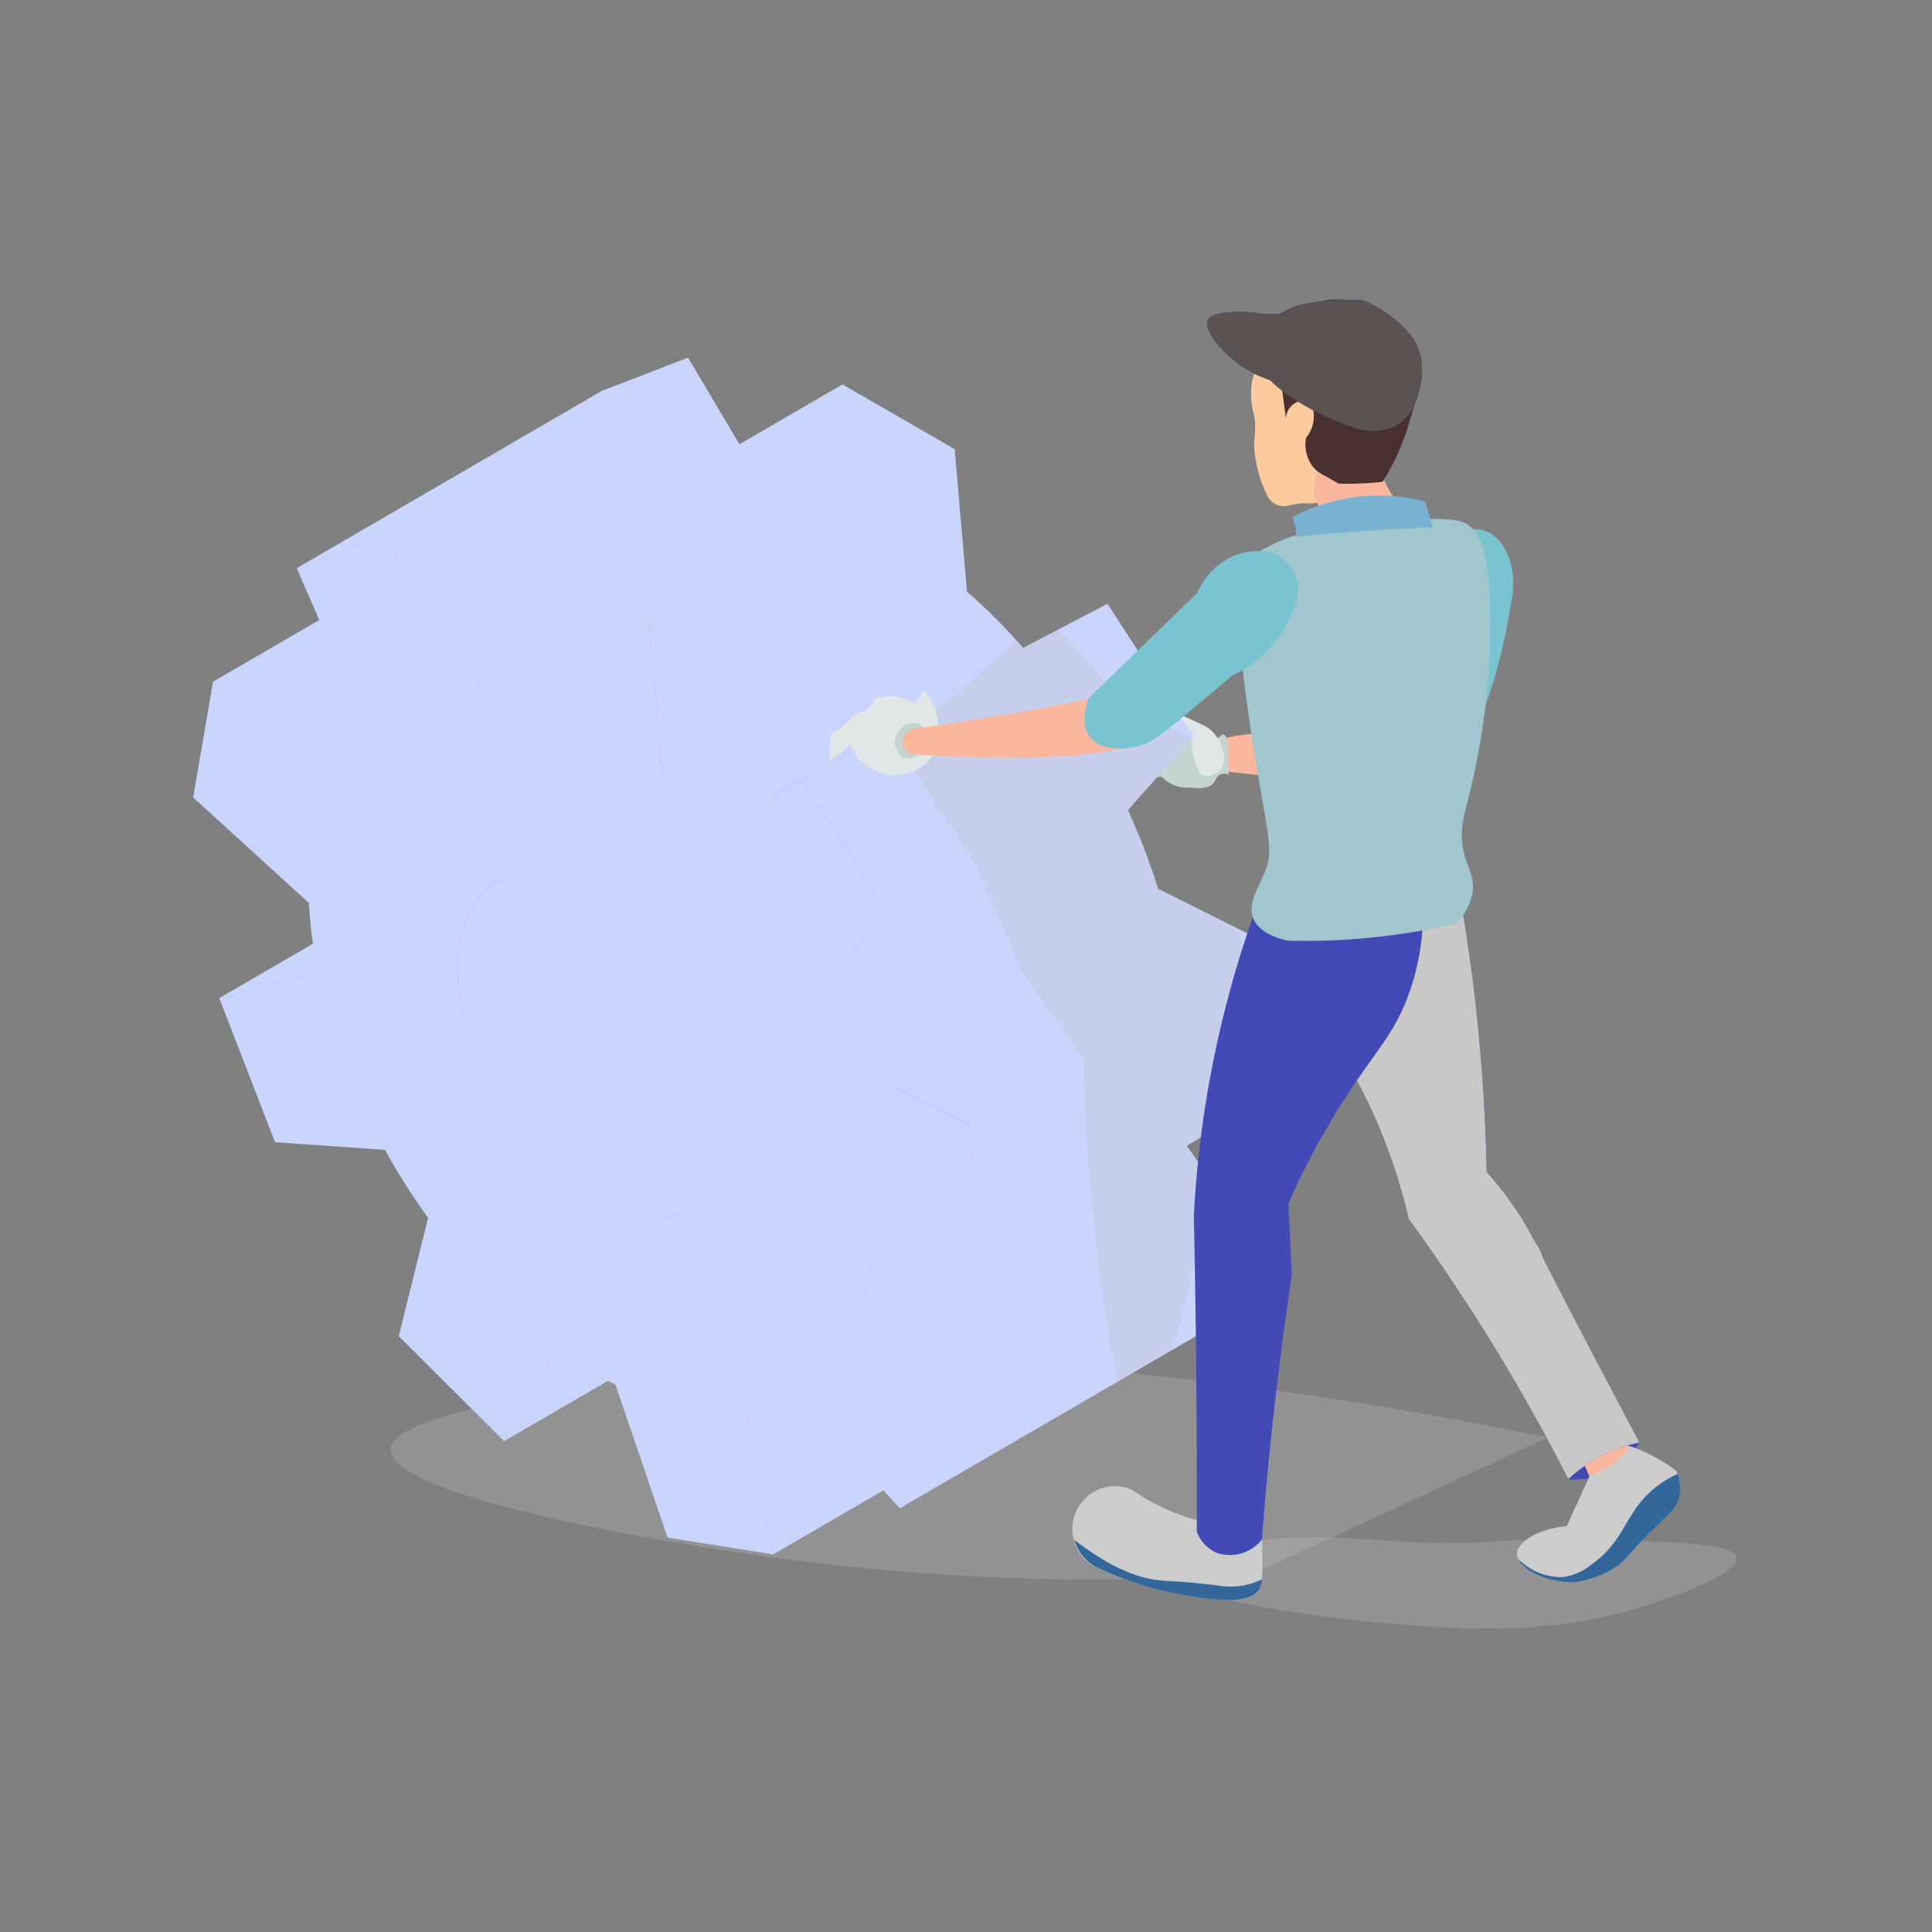 <svg xmlns="http://www.w3.org/2000/svg" xmlns:xlink="http://www.w3.org/1999/xlink" width="200" height="200" viewBox="0 0 200 200">
  <rect x="0" y="0" width="200" height="200" fill="#808080" stroke="none"/>
  <defs>
    <clipPath id="clip-path">
      <rect id="Rectangle_5262" data-name="Rectangle 5262" width="200" height="200" transform="translate(16977 -20601)" fill="#fff" stroke="#707070" stroke-width="1"/>
    </clipPath>
    <clipPath id="clip-path-2">
      <rect id="Rectangle_4866" data-name="Rectangle 4866" width="159.777" height="137.581" fill="none"/>
    </clipPath>
    <clipPath id="clip-path-4">
      <rect id="Rectangle_4848" data-name="Rectangle 4848" width="119.762" height="23.084" fill="none"/>
    </clipPath>
    <clipPath id="clip-path-5">
      <path id="Path_24691" data-name="Path 24691" d="M170.59,922.74c-.12,5.2,31.938,10.055,35.962,10.663a257.142,257.142,0,0,0,52.959,2.378l30.841-14.274a412.85,412.85,0,0,0-65.773-8.328,165.608,165.608,0,0,0-37.983,3.633c-7.988,1.683-15.948,3.411-16.006,5.928" transform="translate(-170.589 -913.12)" fill="none"/>
    </clipPath>
    <linearGradient id="linear-gradient" x1="-0.233" y1="0.677" x2="-0.232" y2="0.677" gradientUnits="objectBoundingBox">
      <stop offset="0" stop-color="#fff"/>
      <stop offset="0.85" stop-color="#bfbcbb"/>
      <stop offset="1" stop-color="#bfbcbb"/>
    </linearGradient>
    <clipPath id="clip-path-6">
      <rect id="Rectangle_4849" data-name="Rectangle 4849" width="109.714" height="123.878" fill="none"/>
    </clipPath>
    <clipPath id="clip-path-7">
      <rect id="Rectangle_4850" data-name="Rectangle 4850" width="73.571" height="82.184" fill="none"/>
    </clipPath>
    <clipPath id="clip-path-8">
      <rect id="Rectangle_4851" data-name="Rectangle 4851" width="103.02" height="119.095" fill="none"/>
    </clipPath>
    <clipPath id="clip-path-9">
      <path id="Path_24734" data-name="Path 24734" d="M69.674,146.579h0m-22.609-7.127h.014c.114.005.228.01.341.011-.117,0-.236-.006-.355-.012m.618.008c.127,0,.252-.008.376-.017q-.191.013-.386.017h.01m.43-.02h0m-1.639-.035.019,0c.094.01.189.021.282.029-.1-.008-.2-.019-.3-.031m-.613-.087.02,0c.089.015.178.031.266.044-.095-.014-.19-.031-.286-.047m2.49.1c.219-.023.434-.053.645-.094l.059-.008c-.233.047-.473.079-.716.1l.013,0m-3.09-.223.018,0,.229.051c-.082-.017-.165-.036-.248-.055m3.808.117a7.064,7.064,0,0,0,.886-.244l.012,0a7.078,7.078,0,0,1-.9.248h0m-4.436-.28.013,0c.073.021.146.041.218.06-.077-.02-.154-.041-.232-.064m-.622-.2.01,0,.07.024-.081-.027m6.084.186c.125-.046.247-.1.369-.15.055-.024.112-.046.166-.071q-.272.126-.556.229l.02-.008m1.047-.486q-.218.126-.446.235.228-.109.446-.235m-8.6-.3.011.005.107.051-.118-.056m-.558-.276.108.055-.108-.055m-.119-.062,0,0,.112.058-.115-.06m-2.1-1.289.122.086-.122-.086m-.611-.444.078.059h0l-.079-.059m-.183-.141h0l.144.11-.144-.11m-.564-.447.175.142h0l-.176-.143m-1.4-1.232c.095.09.19.178.286.266h0c-.1-.088-.191-.176-.286-.266m-.617-.6h0c.087.088.174.173.262.259h0c-.088-.086-.175-.172-.262-.259m-1.184-1.266c.051.058.1.114.155.172-.052-.058-.1-.114-.155-.172m-.629-.739.058.071-.058-.071m-1.011-1.291q.252.339.511.671-.26-.331-.511-.671m-.868-1.227c.257.38.518.755.788,1.122-.271-.367-.532-.742-.788-1.122m-1.184-1.881h0m-.6-1.075h0l.1.189-.1-.189m-.809-1.606h0c.031.066.064.132.1.2-.032-.066-.065-.132-.1-.2m-.416-.925c.021.05.043.1.064.15-.022-.05-.043-.1-.064-.15m-.024-.055h0m-.243-.58h0m-.094-.233.073.183-.073-.183m0,0h0m-.013-.033h0m-.3-.772.081.216c-.027-.072-.055-.144-.081-.216m-.292-.829c.009.028.02.056.029.084-.01-.028-.02-.056-.029-.084m-.489-1.617h0m-.044-.165.035.132-.035-.132m-.548-2.567h0l.007.041c0-.014,0-.028-.007-.042m-.135-1.005h0c.008.071.015.143.024.215-.009-.072-.016-.144-.024-.216m-.077-.806q.006.073.011.146-.006-.073-.011-.146m-.028-2.535h0c0,.07-.01.138-.013.208,0-.07.009-.139.013-.209m0,0h0m.066-.8v0c-.01.094-.021.187-.029.282.009-.1.019-.191.03-.286m.1-.725v.006q-.023.145-.044.291c.014-.1.029-.2.044-.3m.133-.713,0,.008q-.034.159-.064.321.031-.166.066-.329m.176-.713,0,.008q-.027.1-.053.2.027-.1.055-.205m.229-.725h0c-.05.141-.1.284-.143.43.045-.147.093-.29.143-.431m.387-.954-.005.013c-.1.217-.2.443-.285.675.09-.236.186-.467.291-.687m.493-.9a8.77,8.77,0,0,0-.465.844.26.26,0,0,1-.013.023,8.8,8.8,0,0,1,.478-.867m.078-.127,0,.007,0-.007m.015-.023,0,.007,0-.007m.014-.022,0,.005,0-.005m.483-.651h0m.482-.534q-.159.159-.309.33.15-.171.309-.33m.4-.368q-.154.13-.3.271.147-.141.3-.271m.323-.257h0m.6-.408q-.24.144-.468.307c.152-.109.307-.212.468-.307M48.517,92.905c.4.344.79.7,1.181,1.06-.391-.358-.783-.716-1.181-1.06M33.036,84.361h0c.4.1.808.2,1.218.314-.41-.118-.815-.219-1.218-.314M42.3,53.772,10.723,72.124l2.329,5.365-11,6.393L0,95.856l11.982,10.923c.07,1.392.217,2.8.421,4.219l-9.7,5.64,5.772,14.9,11.382.8a70.761,70.761,0,0,0,4.46,7.041L21.28,151.624l10.9,10.861,10.756-6.251c.256.129.512.262.766.383l5.4,15.857,10.923,1.737,11.416-6.634,1.7,1.851,31.581-18.353,5.841-8.2L102.842,131.9l10.9-6.335-1.977-14.3L99.872,105.31q-.225-.73-.469-1.459c-.041-.123-.087-.246-.129-.37-.059-.173-.12-.345-.18-.518-.068-.195-.133-.39-.2-.584-.108-.3-.222-.594-.335-.89-.048-.126-.093-.252-.142-.378-.02-.053-.039-.106-.06-.159q-.273-.7-.564-1.4c-.031-.075-.065-.15-.1-.225-.058-.137-.118-.274-.177-.412-.106-.249-.21-.5-.32-.746q-.221-.5-.449-1l6.764-7.657L94.641,75.807l-8.718,4.567-.119-.136q-.568-.647-1.15-1.274l-.072-.076c-.111-.119-.224-.234-.335-.352-.261-.276-.521-.554-.785-.824-.069-.07-.14-.137-.21-.207-.166-.167-.333-.33-.5-.495s-.353-.354-.532-.526c-.115-.11-.233-.215-.348-.324q-.272-.257-.546-.508c-.129-.119-.256-.242-.386-.359q-.418-.376-.841-.742L78.823,59.808,67.21,53.1,56.545,59.3l-5.321-8.968Z" transform="translate(0 -50.333)" fill="none"/>
    </clipPath>
    <clipPath id="clip-path-10">
      <rect id="Rectangle_4854" data-name="Rectangle 4854" width="37.677" height="81.474" fill="none"/>
    </clipPath>
    <clipPath id="clip-path-11">
      <path id="Path_24733" data-name="Path 24733" d="M604.8,294.07c1.193-.752,2.959-1.917,5-3.476,7.252-5.548,7.787-8.308,10.393-8.238,3.486.095,4.054,5.093,11.456,9.518a29.145,29.145,0,0,0,3.99,1.988l2.218,7.1,4.622,21.707-7.2,28.565q-3.121,12.753-5.31,12.595c-1.277-.092-2.067-3.516-2.887-8.372a191.564,191.564,0,0,1-2.57-28.286l-6.44-9.135-3.491-8.107-1.3-3.041L604.8,294.07" transform="translate(-604.804 -282.355)" fill="none"/>
    </clipPath>
    <linearGradient id="linear-gradient-2" x1="-0.553" y1="1.745" x2="-0.552" y2="1.745" xlink:href="#linear-gradient"/>
    <clipPath id="clip-path-13">
      <rect id="Rectangle_4856" data-name="Rectangle 4856" width="58.43" height="9.467" fill="none"/>
    </clipPath>
    <clipPath id="clip-path-14">
      <path id="Path_24735" data-name="Path 24735" d="M850.37,1070.284c7.574-2.192,12.675-1.118,20.884-.793,7.93.313,7.14-.532,18.24-.264,8.379.2,14.293.375,14.539,1.85.318,1.9-8.964,4.85-9.517,5.023-6.913,2.165-13.567,2.635-22.206,2.115-10.679-.643-26.741-2.94-26.7-5.551.016-.987,2.325-1.675,4.758-2.379" transform="translate(-845.612 -1068.941)" fill="none"/>
    </clipPath>
    <linearGradient id="linear-gradient-3" x1="-9.258" y1="0.584" x2="-9.249" y2="0.584" xlink:href="#linear-gradient"/>
    <clipPath id="clip-path-15">
      <rect id="Rectangle_4858" data-name="Rectangle 4858" width="32.543" height="61.903" fill="none"/>
    </clipPath>
    <clipPath id="clip-path-16">
      <path id="Path_24741" data-name="Path 24741" d="M978.264,506.45l12.99-4.053c.6,3.252,1.133,6.656,1.583,10.205a186.058,186.058,0,0,1,1.445,19.888,40.6,40.6,0,0,1,3.624,4.81c.259.423.83,1.389,1.464,2.579h0a3.588,3.588,0,0,1,.585,1.075c.026.077.041.133.043.14.118.412,3.145,6.257,10.093,19.417a15.387,15.387,0,0,0-7.347,3.787,199.018,199.018,0,0,0-11.588-19.85q-2.456-3.7-4.936-7.092a57.69,57.69,0,0,0-3.924-11.445c-1.983-4.239-3.448-5.967-4.261-9.531a21.223,21.223,0,0,1,.227-9.932" transform="translate(-977.549 -502.397)" fill="none"/>
    </clipPath>
    <radialGradient id="radial-gradient" cx="0.737" cy="0.275" r="0.536" gradientTransform="matrix(1.877, 0, 0, -1, 3.106, 2.5)" gradientUnits="objectBoundingBox">
      <stop offset="0" stop-color="#fff"/>
      <stop offset="1" stop-color="#cac7c7"/>
    </radialGradient>
    <clipPath id="clip-path-17">
      <rect id="Rectangle_4860" data-name="Rectangle 4860" width="17.467" height="13.556" fill="none"/>
    </clipPath>
    <clipPath id="clip-path-18">
      <path id="Path_24749" data-name="Path 24749" d="M915.709,4.8c-.792,3.662,6.452,7.527,10.192,8.671a5.613,5.613,0,0,0,4.274.006,4.871,4.871,0,0,0,2.09-2.09c.28-.628,1.671-3.905.158-6.666a9.2,9.2,0,0,0-2.557-2.713A12.005,12.005,0,0,0,926.952.365a26.039,26.039,0,0,0-4.044.118,12.843,12.843,0,0,0-2.727.469c-1.561.509-4.059,1.941-4.471,3.846" transform="translate(-915.649 -0.335)" fill="none"/>
    </clipPath>
    <linearGradient id="linear-gradient-4" x1="-4.898" y1="6.075" x2="-4.892" y2="6.075" gradientUnits="objectBoundingBox">
      <stop offset="0" stop-color="#fff"/>
      <stop offset="1" stop-color="#5b5351"/>
    </linearGradient>
    <clipPath id="clip-path-19">
      <rect id="Rectangle_4862" data-name="Rectangle 4862" width="8.543" height="7.39" fill="none"/>
    </clipPath>
    <clipPath id="clip-path-20">
      <path id="Path_24751" data-name="Path 24751" d="M884.32,10.608a14.976,14.976,0,0,1-2.873.095,20.6,20.6,0,0,0-2.308-.211c-1.48.063-2.9.124-3.267.849-.576,1.129,1.6,3.458,3.323,4.691a11.25,11.25,0,0,0,4.267,1.846,6.43,6.43,0,0,1,.859-7.269" transform="translate(-875.777 -10.486)" fill="none"/>
    </clipPath>
    <linearGradient id="linear-gradient-5" x1="-8.885" y1="11.89" x2="-8.875" y2="11.89" xlink:href="#linear-gradient-4"/>
    <clipPath id="clip-path-21">
      <rect id="Rectangle_4864" data-name="Rectangle 4864" width="26.046" height="43.663" fill="none"/>
    </clipPath>
    <clipPath id="clip-path-22">
      <path id="Path_24753" data-name="Path 24753" d="M927.089,190.383c-.671-.539-1.645-1-8.255-.48-8.134.637-10.568,1.647-12.05,2.375a19.636,19.636,0,0,0-3.365,2.1c-.089,1.173-.188,2.944-.17,5.1.016,1.852.133,5.563,1.846,15.888,1.253,7.555,1.7,8.613.88,10.733-.676,1.757-1.877,3.359-1.232,4.926.565,1.372,2.241,1.985,3.519,2.287a68.7,68.7,0,0,0,17.419-1.76,5.75,5.75,0,0,0,1.759-3.343c.165-1.5-.5-2.414-.88-3.871-.586-2.27,0-4.078.528-6.158a73.55,73.55,0,0,0,2.111-20.938c-.283-4.626-1.079-6.032-2.111-6.862" transform="translate(-903.247 -189.676)" fill="none"/>
    </clipPath>
    <radialGradient id="radial-gradient-2" cx="0.713" cy="0.341" r="1.341" gradientTransform="matrix(1.669, 0, 0, -1, 2.746, 5.235)" xlink:href="#radial-gradient"/>
  </defs>
  <g id="Mask_Group_310" data-name="Mask Group 310" transform="translate(-16977 20601)" clip-path="url(#clip-path)">
    <g id="Group_8038" data-name="Group 8038" transform="translate(16997 -20570)">
      <g id="Group_8037" data-name="Group 8037" clip-path="url(#clip-path-2)">
        <g id="Group_8002" data-name="Group 8002">
          <g id="Group_8001" data-name="Group 8001" clip-path="url(#clip-path-2)">
            <path id="Path_24683" data-name="Path 24683" d="M899.548,363.942a3.612,3.612,0,0,1-.62-2.54c-1.692.288-4.181.671-7.213.99-7.345.773-11.514.5-12.022,2.121-.14.449-.044,1.184,1.131,2.4,3.257.375,7.37.831,12.061,1.306a20.828,20.828,0,0,0,3.809.087,20.311,20.311,0,0,0,5.875-1.329,1.007,1.007,0,0,0,.123-.59c-.127-1.051-2.126-1.115-3.145-2.449" transform="translate(-774.217 -318.088)" fill="#fbb69e"/>
            <path id="Path_24684" data-name="Path 24684" d="M798.591,360.157l-3.758-1.545-4.385.835a1.676,1.676,0,0,0,.585.5,2.511,2.511,0,0,0,1.629.042c.509-.083,1.146-.2,1.879-.376a10.544,10.544,0,0,0,1.42.96c.763.43,1.2.631,1.67.5a1.658,1.658,0,0,0,.96-.919" transform="translate(-695.712 -315.632)" fill="#c4d4d0"/>
            <path id="Path_24685" data-name="Path 24685" d="M793.1,373.341l-3.508-.793-3.675.793a1.816,1.816,0,0,0,.626.543,2.61,2.61,0,0,0,2.422-.334c.2.069.521.175.919.292,1.651.489,2.487.725,2.923.334a1.058,1.058,0,0,0,.292-.835" transform="translate(-691.726 -327.898)" fill="#b0c2c1"/>
            <path id="Path_24686" data-name="Path 24686" d="M801.478,390.219l-3.3-.251-2.505,1.336a2.666,2.666,0,0,0,.793.125c.8,0,1.051-.372,1.712-.543,1.262-.327,2,.606,2.756.125a1.386,1.386,0,0,0,.543-.793" transform="translate(-700.311 -343.23)" fill="#b0c2c1"/>
            <path id="Path_24687" data-name="Path 24687" d="M806.19,403.556l-3.3.418-1.294.835a1.02,1.02,0,0,0,.626.5c.45.083.67-.361,1.253-.626,1.1-.5,2.062.3,2.547-.209a1.021,1.021,0,0,0,.167-.919" transform="translate(-705.525 -355.189)" fill="#b0c2c1"/>
            <path id="Path_24688" data-name="Path 24688" d="M835.282,368.492c-.67-.218-1.51-.378-1.963.042-.338.314-.181.692-.418,1.587-.3,1.126-.792,1.356-.951,1.888a1.11,1.11,0,0,0-.051.408A2.729,2.729,0,0,0,832.986,374a3.824,3.824,0,0,0,2.541.667c1.415.178,2.013-.129,2.291-.472.246-.3.325-.74.741-.909a1.123,1.123,0,0,1,.808.034c.113-3.187-.166-4.073-.505-4.143-.233-.048-.335.319-.842.4-.326.055-.566-.049-2.027-.759a7.036,7.036,0,0,0-.71-.334" transform="translate(-732.195 -324.134)" fill="#c4d4d0"/>
            <path id="Path_24689" data-name="Path 24689" d="M847.727,358.494a4.079,4.079,0,0,0-1.211-2.464,3.746,3.746,0,0,0-1-.668l-3.549-1.629a1.623,1.623,0,0,0,.292,1.169c.167.213.353.307,1.127.668.271.126.642.3,1.086.5a7.926,7.926,0,0,0,.209,2.84,7.846,7.846,0,0,0,.626,1.629,1.815,1.815,0,0,0,.793.125,1.928,1.928,0,0,0,1.378-.793,1.842,1.842,0,0,0,.25-1.378" transform="translate(-741.049 -311.339)" fill="#e1e6e6"/>
            <path id="Path_24690" data-name="Path 24690" d="M1044.415,198.915a4,4,0,0,1,3.078-.4c2.088.68,3.538,3.717,2.81,7.359-.334,2.137-2.643,16.229-7.895,17.261a3.918,3.918,0,0,1-3.211-.535c-1.25-1.111-.932-3.369-.669-4.817,1.162-6.4,4.663-15.69,5.887-18.867" transform="translate(-913.847 -174.594)" fill="#7ac4d2"/>
            <g id="Group_7991" data-name="Group 7991" transform="translate(20.445 109.439)" opacity="0.3" style="mix-blend-mode: multiply;isolation: isolate">
              <g id="Group_7990" data-name="Group 7990">
                <g id="Group_7989" data-name="Group 7989" clip-path="url(#clip-path-4)">
                  <g id="Group_7988" data-name="Group 7988" transform="translate(0 0)">
                    <g id="Group_7987" data-name="Group 7987" clip-path="url(#clip-path-5)">
                      <rect id="Rectangle_4847" data-name="Rectangle 4847" width="109.541" height="93.045" transform="translate(-11.98 8.732) rotate(-37.979)" fill="url(#linear-gradient)"/>
                    </g>
                  </g>
                </g>
              </g>
            </g>
            <path id="Path_24692" data-name="Path 24692" d="M251.646,402.363c.178-.083.352-.173.522-.271l31.581-18.353c-.17.1-.344.188-.522.272-.058.027-.118.05-.177.076-.122.053-.244.1-.37.151-.046.017-.094.031-.141.047a7.064,7.064,0,0,1-.885.244l-.073.012c-.211.041-.426.071-.645.094-.076.008-.151.014-.228.02-.145.011-.292.018-.44.021-.083,0-.165,0-.248,0-.118,0-.237-.006-.357-.012-.1,0-.19-.008-.286-.015s-.2-.02-.3-.03-.22-.024-.331-.04c-.092-.013-.186-.03-.28-.046-.12-.021-.239-.041-.36-.067-.08-.017-.161-.035-.242-.054q-.192-.044-.387-.1c-.082-.022-.163-.044-.245-.068-.14-.04-.281-.085-.423-.131-.067-.022-.134-.043-.2-.066-.2-.069-.4-.143-.607-.225l-.026-.01c-.212-.085-.425-.177-.639-.275-.065-.029-.13-.061-.2-.092q-.229-.108-.46-.225l-.225-.116c-.2-.107-.4-.216-.609-.334q-.348-.2-.692-.42l-.027-.016c-.22-.14-.437-.285-.654-.435-.075-.051-.148-.106-.223-.158-.145-.1-.289-.206-.432-.313-.088-.065-.175-.133-.262-.2q-.195-.15-.388-.3-.141-.113-.282-.23-.184-.152-.366-.309-.144-.124-.286-.25-.179-.159-.356-.322c-.095-.087-.19-.175-.284-.264-.12-.113-.239-.229-.357-.346-.087-.085-.174-.171-.261-.257-.124-.125-.246-.252-.367-.38-.078-.082-.157-.163-.235-.246-.144-.154-.286-.311-.427-.469-.052-.058-.1-.114-.155-.172q-.29-.329-.572-.669c-.037-.045-.074-.092-.111-.137-.15-.183-.3-.366-.446-.553q-.262-.333-.515-.676l-.076-.1c-.27-.367-.532-.742-.788-1.122l-.142-.212q-.482-.726-.928-1.478c-.038-.064-.077-.127-.114-.192q-.311-.532-.6-1.075c-.071-.132-.139-.265-.208-.4s-.146-.28-.217-.421c-.1-.2-.194-.392-.288-.589-.032-.066-.065-.132-.1-.2q-.182-.386-.352-.776c-.03-.067-.058-.135-.087-.2q-.125-.29-.245-.582-.054-.133-.107-.267-.111-.279-.216-.558c-.03-.08-.061-.16-.09-.241q-.131-.357-.252-.716c-.01-.029-.021-.058-.03-.087q-.135-.4-.256-.8c-.026-.085-.049-.169-.074-.254-.055-.186-.108-.373-.159-.559-.028-.1-.054-.2-.08-.3q-.067-.259-.129-.518-.036-.152-.071-.3c-.04-.177-.078-.354-.114-.531-.019-.093-.039-.187-.057-.28q-.066-.34-.121-.679c-.006-.038-.014-.076-.02-.114q-.063-.4-.111-.79c-.009-.071-.016-.142-.024-.213-.022-.191-.042-.382-.058-.572-.008-.088-.014-.176-.021-.263q-.02-.269-.033-.536c0-.083-.009-.167-.012-.249-.009-.25-.015-.5-.014-.748s.008-.513.019-.764c0-.071.009-.14.013-.21.01-.172.021-.343.036-.51.009-.1.019-.192.03-.287.015-.142.032-.283.051-.422.014-.1.029-.2.045-.3q.03-.192.066-.379.031-.168.067-.331t.076-.333q.047-.193.1-.379c.027-.1.055-.2.085-.292.046-.149.095-.295.146-.439.028-.079.055-.16.085-.237.093-.244.191-.48.3-.707.01-.022.022-.043.033-.065a8.8,8.8,0,0,1,.474-.859c.015-.023.028-.048.043-.071.142-.222.294-.43.453-.631.038-.048.077-.1.116-.142.153-.184.312-.361.479-.526.014-.013.026-.028.04-.042a6.89,6.89,0,0,1,.561-.484c.047-.037.094-.073.142-.108a6.681,6.681,0,0,1,.612-.409h0l-31.581,18.353a6.67,6.67,0,0,0-.613.41c-.048.035-.1.071-.143.108a6.867,6.867,0,0,0-.56.484l-.041.043c-.167.165-.325.341-.478.526-.039.047-.078.093-.116.141-.159.2-.311.409-.453.631l-.015.02c-.01.016-.018.034-.028.05a8.78,8.78,0,0,0-.474.86c-.007.015-.017.028-.024.043l-.009.021c-.107.227-.206.464-.3.707-.008.022-.018.041-.027.063-.021.056-.037.116-.057.172-.051.145-.1.291-.146.441-.012.041-.028.078-.04.12s-.029.115-.045.171q-.052.188-.1.381c-.013.054-.029.1-.041.159s-.023.117-.035.174q-.035.164-.067.332c-.011.059-.025.115-.035.175s-.02.137-.031.2c-.016.1-.031.2-.045.3-.007.053-.017.1-.023.157-.011.086-.018.176-.027.263s-.021.192-.03.289c0,.039-.009.077-.012.117-.011.128-.017.26-.024.391,0,.071-.01.14-.013.212,0,.018,0,.035,0,.053q-.014.33-.016.671c0,.013,0,.027,0,.04q0,.311.009.626c0,.04,0,.081.006.122,0,.083.008.167.012.251,0,.1.008.2.014.3,0,.078.013.156.019.234s.013.178.021.267c.005.058.008.116.014.174.012.131.029.263.044.394.008.072.015.143.024.215,0,.024,0,.047.008.071q.044.348.1.7l0,.021c.006.038.014.076.02.114.031.189.063.378.1.568.007.037.015.074.023.111.018.094.038.188.057.282.023.111.043.222.068.333.014.065.031.13.045.195q.035.154.072.308c.018.075.034.151.053.226.024.1.051.192.076.288s.053.2.08.306c.013.048.025.1.038.145.038.138.08.277.121.415.025.084.048.168.074.252.007.023.013.046.02.069q.111.361.231.721l0,.014c.01.029.021.059.031.088.069.2.139.406.212.609.013.035.026.07.039.1.03.081.061.163.092.244.042.111.082.223.125.334.029.074.06.149.09.223s.071.177.107.266c.026.063.05.126.076.189.054.131.112.261.168.392.029.068.058.137.088.205l.03.07q.15.339.307.675l.014.029c.031.067.064.132.1.2.081.17.162.34.246.509.013.027.028.053.042.08.071.141.144.281.217.421.058.112.114.225.174.336.011.021.023.04.034.061q.291.543.6,1.075c.018.03.034.062.052.092s.043.066.063.1q.446.752.929,1.479c.018.027.033.055.051.081.029.044.061.085.09.129.257.38.518.756.789,1.123l0,0c.024.032.049.063.072.1q.254.342.515.676l.029.039c.134.171.272.338.409.506.04.049.079.1.119.146l.01.012q.266.32.539.63l.023.026c.052.059.1.116.157.174.121.135.241.27.363.4l.062.065c.078.084.158.165.236.248s.18.191.271.284l.095.094c.087.087.174.173.262.259s.152.153.23.227c.041.04.084.077.125.116.095.09.19.178.286.266.067.062.133.126.2.187.05.046.1.088.153.133q.143.127.287.251c.06.052.119.105.179.156s.125.1.187.153q.14.116.281.23c.05.04.1.083.15.123.079.062.159.121.238.181s.174.134.261.2l.111.084c.106.078.214.152.321.228.074.053.148.107.223.158l.06.043q.293.2.589.389l0,0,.027.016q.276.175.556.34l.136.079q.221.128.441.247c.056.03.112.057.168.087l.226.117c.058.029.116.061.174.09.1.047.19.09.285.134.066.031.131.063.2.093l.08.038q.279.125.555.236h0l.026.01c.178.071.355.138.531.2l.077.025c.068.023.135.044.2.066.093.03.186.063.277.091.049.015.1.026.145.04.082.024.164.046.245.068.061.016.123.036.184.051s.135.029.2.045.162.037.243.054c.042.009.084.02.125.028.079.015.156.025.234.039.094.016.187.033.28.046l.1.016c.08.011.158.016.237.024.1.011.2.023.3.03l.085.009c.069,0,.136,0,.2.007.119.006.238.011.356.012.032,0,.064,0,.1,0,.052,0,.1-.006.152-.007.148,0,.295-.01.44-.021.043,0,.088,0,.131-.006s.064-.011.1-.014c.219-.023.434-.053.645-.094.02,0,.042,0,.062-.009l.011,0a7.083,7.083,0,0,0,.886-.244c.026-.009.054-.013.079-.022s.041-.017.061-.025c.125-.046.247-.1.369-.15.059-.026.12-.049.179-.076" transform="translate(-201.003 -307.868)" fill="#cad5ff"/>
            <path id="Path_24693" data-name="Path 24693" d="M54.1,430.75,22.516,449.1l10.211-2.679,31.581-18.353Z" transform="translate(-19.817 -376.766)" fill="#cad5ff"/>
            <path id="Path_24694" data-name="Path 24694" d="M273.912,771.959l-5.44,9.511,31.581-18.353,5.44-9.511Z" transform="translate(-236.295 -663.285)" fill="#cad5ff"/>
            <path id="Path_24695" data-name="Path 24695" d="M48.7,177.129,17.12,195.482,29.684,203.7,61.265,185.35Z" transform="translate(-15.068 -155.9)" fill="#cad5ff"/>
            <path id="Path_24696" data-name="Path 24696" d="M485,267.448,453.415,285.8l8.718-4.567,31.581-18.353Z" transform="translate(-399.072 -231.374)" fill="#cad5ff"/>
            <path id="Path_24697" data-name="Path 24697" d="M550.5,395.62l-6.764,7.657,31.581-18.353,6.764-7.657Z" transform="translate(-478.567 -332.051)" fill="#cad5ff"/>
            <path id="Path_24698" data-name="Path 24698" d="M508.708,804.725l-31.581,18.353,2.84,15.11,31.581-18.353Z" transform="translate(-419.943 -708.278)" fill="#cad5ff"/>
            <path id="Path_24699" data-name="Path 24699" d="M195.473,50.333,163.892,68.686l8.945,15.077L204.419,65.41Z" transform="translate(-144.25 -44.301)" fill="#cad5ff"/>
            <path id="Path_24700" data-name="Path 24700" d="M610.56,708.716l-31.581,18.353,9.595,13.635,31.581-18.353Z" transform="translate(-509.588 -623.775)" fill="#cad5ff"/>
            <path id="Path_24701" data-name="Path 24701" d="M425.748,129.39l-31.581,18.353,1.276,14.744,31.581-18.353Z" transform="translate(-346.926 -113.883)" fill="#cad5ff"/>
            <path id="Path_24702" data-name="Path 24702" d="M601.379,509.041,569.8,527.394l11.894,5.949,31.581-18.353Z" transform="translate(-501.507 -448.032)" fill="#cad5ff"/>
            <g id="Group_7994" data-name="Group 7994" transform="translate(2.052 6.032)" opacity="0.5" style="mix-blend-mode: multiply;isolation: isolate">
              <g id="Group_7993" data-name="Group 7993">
                <g id="Group_7992" data-name="Group 7992" clip-path="url(#clip-path-6)">
                  <path id="Path_24703" data-name="Path 24703" d="M251.646,402.363c.178-.083.352-.173.522-.271l31.581-18.353c-.17.1-.344.188-.522.272-.058.027-.118.05-.177.076-.122.053-.244.1-.37.151-.046.017-.094.031-.141.047a7.064,7.064,0,0,1-.885.244l-.073.012c-.211.041-.426.071-.645.094-.076.008-.151.014-.228.02-.145.011-.292.018-.44.021-.083,0-.165,0-.248,0-.118,0-.237-.006-.357-.012-.1,0-.19-.008-.286-.015s-.2-.02-.3-.03-.22-.024-.331-.04c-.092-.013-.186-.03-.28-.046-.12-.021-.239-.041-.36-.067-.08-.017-.161-.035-.242-.054q-.192-.044-.387-.1c-.082-.022-.163-.044-.245-.068-.14-.04-.281-.085-.423-.131-.067-.022-.134-.043-.2-.066-.2-.069-.4-.143-.607-.225l-.026-.01c-.212-.085-.425-.177-.639-.275-.065-.029-.13-.061-.2-.092q-.229-.108-.46-.225l-.225-.116c-.2-.107-.4-.216-.609-.334q-.348-.2-.692-.42l-.027-.016c-.22-.14-.437-.285-.654-.435-.075-.051-.148-.106-.223-.158-.145-.1-.289-.206-.432-.313-.088-.065-.175-.133-.262-.2q-.195-.15-.388-.3-.141-.113-.282-.23-.184-.152-.366-.309-.144-.124-.286-.25-.179-.159-.356-.322c-.095-.087-.19-.175-.284-.264-.12-.113-.239-.229-.357-.346-.087-.085-.174-.171-.261-.257-.124-.125-.246-.252-.367-.38-.078-.082-.157-.163-.235-.246-.144-.154-.286-.311-.427-.469-.052-.058-.1-.114-.155-.172q-.29-.329-.572-.669c-.037-.045-.074-.092-.111-.137-.15-.183-.3-.366-.446-.553q-.262-.333-.515-.676l-.076-.1c-.27-.367-.532-.742-.788-1.122l-.142-.212q-.482-.726-.928-1.478c-.038-.064-.077-.127-.114-.192q-.311-.532-.6-1.075c-.071-.132-.139-.265-.208-.4s-.146-.28-.217-.421c-.1-.2-.194-.392-.288-.589-.032-.066-.065-.132-.1-.2q-.182-.386-.352-.776c-.03-.067-.058-.135-.087-.2q-.125-.29-.245-.582-.054-.133-.107-.267-.111-.279-.216-.558c-.03-.08-.061-.16-.09-.241q-.131-.357-.252-.716c-.01-.029-.021-.058-.03-.087q-.135-.4-.256-.8c-.026-.085-.049-.169-.074-.254-.055-.186-.108-.373-.159-.559-.028-.1-.054-.2-.08-.3q-.067-.259-.129-.518-.036-.152-.071-.3c-.04-.177-.078-.354-.114-.531-.019-.093-.039-.187-.057-.28q-.066-.34-.121-.679c-.006-.038-.014-.076-.02-.114q-.063-.4-.111-.79c-.009-.071-.016-.142-.024-.213-.022-.191-.042-.382-.058-.572-.008-.088-.014-.176-.021-.263q-.02-.269-.033-.536c0-.083-.009-.167-.012-.249-.009-.25-.015-.5-.014-.748s.008-.513.019-.764c0-.071.009-.14.013-.21.01-.172.021-.343.036-.51.009-.1.019-.192.03-.287.015-.142.032-.283.051-.422.014-.1.029-.2.045-.3q.03-.192.066-.379.031-.168.067-.331t.076-.333q.047-.193.1-.379c.027-.1.055-.2.085-.292.046-.149.095-.295.146-.439.028-.079.055-.16.085-.237.093-.244.191-.48.3-.707.01-.022.022-.043.033-.065a8.8,8.8,0,0,1,.474-.859c.015-.023.028-.048.043-.071.142-.222.294-.43.453-.631.038-.048.077-.1.116-.142.153-.184.312-.361.479-.526.014-.013.026-.028.04-.042a6.89,6.89,0,0,1,.561-.484c.047-.037.094-.073.142-.108a6.681,6.681,0,0,1,.612-.409h0l-31.581,18.353a6.67,6.67,0,0,0-.613.41c-.048.035-.1.071-.143.108a6.867,6.867,0,0,0-.56.484l-.041.043c-.167.165-.325.341-.478.526-.039.047-.078.093-.116.141-.159.2-.311.409-.453.631l-.015.02c-.01.016-.018.034-.028.05a8.78,8.78,0,0,0-.474.86c-.007.015-.017.028-.024.043l-.009.021c-.107.227-.206.464-.3.707-.008.022-.018.041-.027.063-.021.056-.037.116-.057.172-.051.145-.1.291-.146.441-.012.041-.028.078-.04.12s-.029.115-.045.171q-.052.188-.1.381c-.013.054-.029.1-.041.159s-.023.117-.035.174q-.035.164-.067.332c-.011.059-.025.115-.035.175s-.02.137-.031.2c-.016.1-.031.2-.045.3-.007.053-.017.1-.023.157-.011.086-.018.176-.027.263s-.021.192-.03.289c0,.039-.009.077-.012.117-.011.128-.017.26-.024.391,0,.071-.01.14-.013.212,0,.018,0,.035,0,.053q-.014.33-.016.671c0,.013,0,.027,0,.04q0,.311.009.626c0,.04,0,.081.006.122,0,.083.008.167.012.251,0,.1.008.2.014.3,0,.078.013.156.019.234s.013.178.021.267c.005.058.008.116.014.174.012.131.029.263.044.394.008.072.015.143.024.215,0,.024,0,.047.008.071q.044.348.1.7l0,.021c.006.038.014.076.02.114.031.189.063.378.1.568.007.037.015.074.023.111.018.094.038.188.057.282.023.111.043.222.068.333.014.065.031.13.045.195q.035.154.072.308c.018.075.034.151.053.226.024.1.051.192.076.288s.053.2.08.306c.013.048.025.1.038.145.038.138.08.277.121.415.025.084.048.168.074.252.007.023.013.046.02.069q.111.361.231.721l0,.014c.01.029.021.059.031.088.069.2.139.406.212.609.013.035.026.07.039.1.03.081.061.163.092.244.042.111.082.223.125.334.029.074.06.149.09.223s.071.177.107.266c.026.063.05.126.076.189.054.131.112.261.168.392.029.068.058.137.088.205l.03.07q.15.339.307.675l.014.029c.031.067.064.132.1.2.081.17.162.34.246.509.013.027.028.053.042.08.071.141.144.281.217.421.058.112.114.225.174.336.011.021.023.04.034.061q.291.543.6,1.075c.018.03.034.062.052.092s.043.066.063.1q.446.752.929,1.479c.018.027.033.055.051.081.029.044.061.085.09.129.257.38.518.756.789,1.123l0,0c.024.032.049.063.072.1q.254.342.515.676l.029.039c.134.171.272.338.409.506.04.049.079.1.119.146l.01.012q.266.32.539.63l.023.026c.052.059.1.116.157.174.121.135.241.27.363.4l.062.065c.078.084.158.165.236.248s.18.191.271.284l.095.094c.087.087.174.173.262.259s.152.153.23.227c.041.04.084.077.125.116.095.09.19.178.286.266.067.062.133.126.2.187.05.046.1.088.153.133q.143.127.287.251c.06.052.119.105.179.156s.125.1.187.153q.14.116.281.23c.05.04.1.083.15.123.079.062.159.121.238.181s.174.134.261.2l.111.084c.106.078.214.152.321.228.074.053.148.107.223.158l.06.043q.293.2.589.389l0,0,.027.016q.276.175.556.34l.136.079q.221.128.441.247c.056.03.112.057.168.087l.226.117c.058.029.116.061.174.09.1.047.19.09.285.134.066.031.131.063.2.093l.08.038q.279.125.555.236h0l.026.01c.178.071.355.138.531.2l.077.025c.068.023.135.044.2.066.093.03.186.063.277.091.049.015.1.026.145.04.082.024.164.046.245.068.061.016.123.036.184.051s.135.029.2.045.162.037.243.054c.042.009.084.02.125.028.079.015.156.025.234.039.094.016.187.033.28.046l.1.016c.08.011.158.016.237.024.1.011.2.023.3.03l.085.009c.069,0,.136,0,.2.007.119.006.238.011.356.012.032,0,.064,0,.1,0,.052,0,.1-.006.152-.007.148,0,.295-.01.44-.021.043,0,.088,0,.131-.006s.064-.011.1-.014c.219-.023.434-.053.645-.094.02,0,.042,0,.062-.009l.011,0a7.083,7.083,0,0,0,.886-.244c.026-.009.054-.013.079-.022s.041-.017.061-.025c.125-.046.247-.1.369-.15.059-.026.12-.049.179-.076" transform="translate(-203.055 -313.9)" fill="#cad5ff"/>
                  <path id="Path_24704" data-name="Path 24704" d="M54.1,430.75,22.516,449.1l10.211-2.679,31.581-18.353Z" transform="translate(-21.869 -382.798)" fill="#cad5ff"/>
                  <path id="Path_24705" data-name="Path 24705" d="M273.912,771.959l-5.44,9.511,31.581-18.353,5.44-9.511Z" transform="translate(-238.347 -669.318)" fill="#cad5ff"/>
                  <path id="Path_24706" data-name="Path 24706" d="M48.7,177.129,17.12,195.482,29.684,203.7,61.265,185.35Z" transform="translate(-17.12 -161.932)" fill="#cad5ff"/>
                  <path id="Path_24707" data-name="Path 24707" d="M485,267.448,453.415,285.8l8.718-4.567,31.581-18.353Z" transform="translate(-401.124 -237.406)" fill="#cad5ff"/>
                  <path id="Path_24708" data-name="Path 24708" d="M550.5,395.62l-6.764,7.657,31.581-18.353,6.764-7.657Z" transform="translate(-480.619 -338.083)" fill="#cad5ff"/>
                  <path id="Path_24709" data-name="Path 24709" d="M508.708,804.725l-31.581,18.353,2.84,15.11,31.581-18.353Z" transform="translate(-421.995 -714.31)" fill="#cad5ff"/>
                  <path id="Path_24710" data-name="Path 24710" d="M195.473,50.333,163.892,68.686l8.945,15.077L204.419,65.41Z" transform="translate(-146.302 -50.333)" fill="#cad5ff"/>
                  <path id="Path_24711" data-name="Path 24711" d="M610.56,708.716l-31.581,18.353,9.595,13.635,31.581-18.353Z" transform="translate(-511.639 -629.807)" fill="#cad5ff"/>
                  <path id="Path_24712" data-name="Path 24712" d="M425.748,129.39l-31.581,18.353,1.276,14.744,31.581-18.353Z" transform="translate(-348.978 -119.915)" fill="#cad5ff"/>
                  <path id="Path_24713" data-name="Path 24713" d="M601.379,509.041,569.8,527.394l11.894,5.949,31.581-18.353Z" transform="translate(-503.558 -454.064)" fill="#cad5ff"/>
                </g>
              </g>
            </g>
            <path id="Path_24714" data-name="Path 24714" d="M241.061,194.711c.186.028.374.06.562.093q.408.072.822.16c.177.038.355.076.533.119.409.1.821.2,1.237.32L275.8,177.05q-.473-.137-.94-.254c-.1-.025-.2-.043-.3-.066-.179-.042-.356-.081-.533-.119-.139-.03-.28-.066-.419-.093s-.268-.043-.4-.067c-.188-.033-.376-.065-.562-.093-.1-.015-.2-.036-.3-.05-.158-.021-.312-.031-.469-.048-.2-.023-.4-.046-.6-.062-.077-.006-.156-.019-.232-.024q-.47-.033-.931-.042L238.53,194.485c.383.008.772.034,1.164.067.2.016.4.039.6.062.255.029.511.059.769.1" transform="translate(-209.942 -155.022)" fill="#cad5ff"/>
            <path id="Path_24715" data-name="Path 24715" d="M580.166,672.822q-.064.886-.171,1.734c0,.04-.012.077-.017.116q-.094.729-.22,1.429c-.035.195-.076.382-.115.573-.063.314-.127.627-.2.932-.056.238-.12.469-.182.7-.091.342-.18.686-.283,1.015l31.581-18.353q.071-.227.139-.459c.053-.18.095-.371.144-.555.062-.233.126-.464.182-.7.018-.074.039-.143.056-.217.053-.233.1-.476.143-.714.038-.191.08-.379.115-.574.009-.05.021-.1.029-.147.073-.419.135-.849.191-1.283.005-.039.012-.076.017-.115,0,0,0-.009,0-.013q.086-.688.144-1.4.013-.159.025-.32Z" transform="translate(-509.588 -576.03)" fill="#cad5ff"/>
            <path id="Path_24716" data-name="Path 24716" d="M407.465,273.222c.168.165.336.329.5.5q.5.506.994,1.03c.112.118.225.233.336.352q.679.73,1.341,1.486l31.581-18.353-.119-.136q-.568-.647-1.15-1.275l-.072-.076c-.111-.119-.224-.234-.335-.352-.261-.276-.521-.554-.785-.823-.069-.07-.14-.137-.21-.208-.165-.167-.333-.33-.5-.495s-.353-.354-.532-.526c-.115-.11-.233-.215-.348-.324q-.272-.257-.546-.508c-.129-.119-.256-.242-.386-.359q-.418-.376-.841-.742l-31.581,18.353c.413.357.82.727,1.226,1.1q.275.253.548.51.442.417.878.847" transform="translate(-356.297 -222.16)" fill="#cad5ff"/>
            <path id="Path_24717" data-name="Path 24717" d="M545.4,463.447c.048.125.094.251.142.377q.279.736.539,1.475c.061.173.122.345.181.518.208.609.41,1.218.6,1.828l31.581-18.353q-.225-.73-.469-1.459c-.041-.123-.087-.247-.129-.37-.059-.173-.12-.345-.18-.518-.068-.195-.133-.39-.2-.584-.108-.3-.222-.594-.335-.89-.048-.126-.093-.252-.142-.378-.021-.053-.039-.106-.06-.16q-.273-.7-.563-1.4c-.031-.075-.065-.15-.1-.225-.058-.138-.118-.275-.177-.412-.106-.249-.21-.5-.32-.746q-.22-.5-.449-1l-31.581,18.353c.267.578.521,1.16.77,1.743.058.136.118.273.175.409q.374.89.72,1.786" transform="translate(-478.567 -388.283)" fill="#cad5ff"/>
            <g id="Group_7997" data-name="Group 7997" transform="translate(28.588 21.11)" opacity="0.3" style="mix-blend-mode: multiply;isolation: isolate">
              <g id="Group_7996" data-name="Group 7996">
                <g id="Group_7995" data-name="Group 7995" clip-path="url(#clip-path-7)">
                  <path id="Path_24718" data-name="Path 24718" d="M241.061,194.711c.186.028.374.06.562.093q.408.072.822.16c.177.038.355.076.533.119.409.1.821.2,1.237.32L275.8,177.05q-.473-.137-.94-.254c-.1-.025-.2-.043-.3-.066-.179-.042-.356-.081-.533-.119-.139-.03-.28-.066-.419-.093s-.268-.043-.4-.067c-.188-.033-.376-.065-.562-.093-.1-.015-.2-.036-.3-.05-.158-.021-.312-.031-.469-.048-.2-.023-.4-.046-.6-.062-.077-.006-.156-.019-.232-.024q-.47-.033-.931-.042L238.53,194.485c.383.008.772.034,1.164.067.2.016.4.039.6.062.255.029.511.059.769.1" transform="translate(-238.53 -176.132)" fill="#cad5ff"/>
                  <path id="Path_24719" data-name="Path 24719" d="M580.166,672.822q-.064.886-.171,1.734c0,.04-.012.077-.017.116q-.094.729-.22,1.429c-.035.195-.076.382-.115.573-.063.314-.127.627-.2.932-.056.238-.12.469-.182.7-.091.342-.18.686-.283,1.015l31.581-18.353q.071-.227.139-.459c.053-.18.095-.371.144-.555.062-.233.126-.464.182-.7.018-.074.039-.143.056-.217.053-.233.1-.476.143-.714.038-.191.08-.379.115-.574.009-.05.021-.1.029-.147.073-.419.135-.849.191-1.283.005-.039.012-.076.017-.115,0,0,0-.009,0-.013q.086-.688.144-1.4.013-.159.025-.32Z" transform="translate(-538.176 -597.14)" fill="#cad5ff"/>
                  <path id="Path_24720" data-name="Path 24720" d="M407.465,273.222c.168.165.336.329.5.5q.5.506.994,1.03c.112.118.225.233.336.352q.679.73,1.341,1.486l31.581-18.353-.119-.136q-.568-.647-1.15-1.275l-.072-.076c-.111-.119-.224-.234-.335-.352-.261-.276-.521-.554-.785-.823-.069-.07-.14-.137-.21-.208-.165-.167-.333-.33-.5-.495s-.353-.354-.532-.526c-.115-.11-.233-.215-.348-.324q-.272-.257-.546-.508c-.129-.119-.256-.242-.386-.359q-.418-.376-.841-.742l-31.581,18.353c.413.357.82.727,1.226,1.1q.275.253.548.51.442.417.878.847" transform="translate(-384.885 -243.27)" fill="#cad5ff"/>
                  <path id="Path_24721" data-name="Path 24721" d="M545.4,463.447c.048.125.094.251.142.377q.279.736.539,1.475c.061.173.122.345.181.518.208.609.41,1.218.6,1.828l31.581-18.353q-.225-.73-.469-1.459c-.041-.123-.087-.247-.129-.37-.059-.173-.12-.345-.18-.518-.068-.195-.133-.39-.2-.584-.108-.3-.222-.594-.335-.89-.048-.126-.093-.252-.142-.378-.021-.053-.039-.106-.06-.16q-.273-.7-.563-1.4c-.031-.075-.065-.15-.1-.225-.058-.138-.118-.275-.177-.412-.106-.249-.21-.5-.32-.746q-.22-.5-.449-1l-31.581,18.353c.267.578.521,1.16.77,1.743.058.136.118.273.175.409q.374.89.72,1.786" transform="translate(-507.155 -409.393)" fill="#cad5ff"/>
                </g>
              </g>
            </g>
            <path id="Path_24722" data-name="Path 24722" d="M121.053,53.772,89.472,72.124l8.919-3.439,31.581-18.353Z" transform="translate(-78.749 -44.301)" fill="#cad5ff"/>
            <path id="Path_24723" data-name="Path 24723" d="M616.14,840.835l-5.841,8.2,31.581-18.353,5.841-8.2Z" transform="translate(-537.154 -723.906)" fill="#cad5ff"/>
            <path id="Path_24724" data-name="Path 24724" d="M328.856,73.45,297.275,91.8l11.613,6.7,31.581-18.353Z" transform="translate(-261.646 -64.647)" fill="#cad5ff"/>
            <path id="Path_24725" data-name="Path 24725" d="M700.619,558.681l-31.581,18.353,1.977,14.3L702.6,572.985Z" transform="translate(-588.853 -491.723)" fill="#cad5ff"/>
            <path id="Path_24726" data-name="Path 24726" d="M557.736,262.88l-31.581,18.353,8.871,13.71,31.581-18.353Z" transform="translate(-463.094 -231.374)" fill="#cad5ff"/>
            <g id="Group_8000" data-name="Group 8000" transform="translate(10.723 6.032)" opacity="0.5" style="mix-blend-mode: soft-light;isolation: isolate">
              <g id="Group_7999" data-name="Group 7999">
                <g id="Group_7998" data-name="Group 7998" clip-path="url(#clip-path-8)">
                  <path id="Path_24727" data-name="Path 24727" d="M121.053,53.772,89.472,72.124l8.919-3.439,31.581-18.353Z" transform="translate(-89.472 -50.333)" fill="#cad5ff"/>
                  <path id="Path_24728" data-name="Path 24728" d="M616.14,840.835l-5.841,8.2,31.581-18.353,5.841-8.2Z" transform="translate(-547.877 -729.939)" fill="#cad5ff"/>
                  <path id="Path_24729" data-name="Path 24729" d="M328.856,73.45,297.275,91.8l11.613,6.7,31.581-18.353Z" transform="translate(-272.37 -70.679)" fill="#cad5ff"/>
                  <path id="Path_24730" data-name="Path 24730" d="M700.619,558.681l-31.581,18.353,1.977,14.3L702.6,572.985Z" transform="translate(-599.576 -497.755)" fill="#cad5ff"/>
                  <path id="Path_24731" data-name="Path 24731" d="M557.736,262.88l-31.581,18.353,8.871,13.71,31.581-18.353Z" transform="translate(-473.818 -237.406)" fill="#cad5ff"/>
                </g>
              </g>
            </g>
            <path id="Path_24732" data-name="Path 24732" d="M70.578,275.87l11.584,2.824-1.977-14.3-11.894-5.95a65.549,65.549,0,0,0-3.124-8.136l6.764-7.657L63.06,228.938l-8.718,4.567a58.747,58.747,0,0,0-5.825-5.822l-1.276-14.744-11.613-6.7L34.274,219.46a22.093,22.093,0,0,0-5.685-.919l-8.945-15.077L10.723,206.9l6.882,15.852a16.392,16.392,0,0,0-2.989,4.128L2.052,218.661,0,230.634l11.982,10.923a48.324,48.324,0,0,0,.928,7.18L2.7,251.415l5.772,14.9,11.382.8a70.778,70.778,0,0,0,4.46,7.041L21.28,286.4l10.9,10.861,5.44-9.511c1.178.847,2.375,1.633,3.593,2.336.837.483,1.669.914,2.49,1.307l5.4,15.857,10.923,1.737-2.84-15.11a14.445,14.445,0,0,0,4.875-1.715l11.086,12.042,5.841-8.2-9.595-13.635a28.634,28.634,0,0,0,1.187-6.5m-29.319-3.53c-7.685-4.437-13.913-15.229-13.888-24.055s6.294-12.4,13.979-7.966,13.909,15.222,13.884,24.053-6.294,12.4-13.975,7.968" transform="translate(0 -179.079)" fill="#cad5ff"/>
          </g>
        </g>
        <g id="Group_8009" data-name="Group 8009" transform="translate(0 6.032)">
          <g id="Group_8008" data-name="Group 8008" clip-path="url(#clip-path-9)">
            <g id="Group_8007" data-name="Group 8007" transform="translate(72.487 27.808)" opacity="0.3" style="mix-blend-mode: multiply;isolation: isolate">
              <g id="Group_8006" data-name="Group 8006">
                <g id="Group_8005" data-name="Group 8005" clip-path="url(#clip-path-10)">
                  <g id="Group_8004" data-name="Group 8004" transform="translate(0 0)">
                    <g id="Group_8003" data-name="Group 8003" clip-path="url(#clip-path-11)">
                      <rect id="Rectangle_4853" data-name="Rectangle 4853" width="86.73" height="50.587" transform="translate(-13.24 79.371) rotate(-80.538)" fill="url(#linear-gradient-2)"/>
                    </g>
                  </g>
                </g>
              </g>
            </g>
          </g>
        </g>
        <g id="Group_8036" data-name="Group 8036">
          <g id="Group_8035" data-name="Group 8035" clip-path="url(#clip-path-2)">
            <g id="Group_8014" data-name="Group 8014" transform="translate(101.348 128.114)" opacity="0.3" style="mix-blend-mode: multiply;isolation: isolate">
              <g id="Group_8013" data-name="Group 8013">
                <g id="Group_8012" data-name="Group 8012" clip-path="url(#clip-path-13)">
                  <g id="Group_8011" data-name="Group 8011" transform="translate(0 0)">
                    <g id="Group_8010" data-name="Group 8010" clip-path="url(#clip-path-14)">
                      <rect id="Rectangle_4855" data-name="Rectangle 4855" width="13.393" height="59.217" transform="translate(-0.541 9.77) rotate(-87.306)" fill="url(#linear-gradient-3)"/>
                    </g>
                  </g>
                </g>
              </g>
            </g>
            <path id="Path_24736" data-name="Path 24736" d="M1187.276,981.355a7.559,7.559,0,0,0,7.347-3.787,4.309,4.309,0,0,0-7.347,3.787" transform="translate(-1044.92 -859.239)" fill="#414ab5"/>
            <path id="Path_24737" data-name="Path 24737" d="M1175.931,941.185l4.07,9.329,4.537-2.691-4.481-7.528Z" transform="translate(-1034.994 -827.599)" fill="#fbb69e"/>
            <path id="Path_24738" data-name="Path 24738" d="M1155.022,990.346a7.444,7.444,0,0,1-4.139,3l-2.414,5.291c-3.024.273-5.138,1.7-5.157,2.86-.02,1.227,2.286,2.9,5.819,2.977a10.76,10.76,0,0,0,4.1-1.386c1.368-.811,1.14-1.115,4.235-4.14,1.7-1.658,2.4-2.183,2.654-3.348a4.529,4.529,0,0,0-.312-2.7,17.733,17.733,0,0,0-4.784-2.55" transform="translate(-1006.284 -871.652)" fill="#ccc"/>
            <path id="Path_24739" data-name="Path 24739" d="M1157.849,1016.532c-2.506,2.416-2.583,5.005-5.953,7.393a5.819,5.819,0,0,1-2.948,1.269,6.241,6.241,0,0,1-4.6-1.9c.514,1.131,2.646,2.384,5.7,2.453a10.758,10.758,0,0,0,4.1-1.386c1.368-.811,1.14-1.115,4.236-4.14,1.7-1.658,2.4-2.183,2.654-3.348a4.34,4.34,0,0,0-.182-2.354,10.567,10.567,0,0,0-2.995,2.01" transform="translate(-1007.192 -892.93)" fill="#369"/>
            <path id="Path_24740" data-name="Path 24740" d="M978.264,506.45l12.99-4.053c.6,3.252,1.133,6.656,1.583,10.205a186.088,186.088,0,0,1,1.445,19.888,40.629,40.629,0,0,1,3.624,4.81c.259.423.83,1.389,1.464,2.579h0a3.588,3.588,0,0,1,.585,1.075c.025.077.041.133.043.14.117.412,3.145,6.257,10.093,19.417a15.384,15.384,0,0,0-7.347,3.787,199.007,199.007,0,0,0-11.588-19.85q-2.456-3.7-4.936-7.092a57.67,57.67,0,0,0-3.924-11.445c-1.983-4.239-3.448-5.967-4.261-9.531a21.223,21.223,0,0,1,.227-9.932" transform="translate(-860.388 -442.184)" fill="#414ab5"/>
            <g id="Group_8019" data-name="Group 8019" transform="translate(117.16 60.213)" style="mix-blend-mode: multiply;isolation: isolate">
              <g id="Group_8018" data-name="Group 8018">
                <g id="Group_8017" data-name="Group 8017" clip-path="url(#clip-path-15)">
                  <g id="Group_8016" data-name="Group 8016" transform="translate(0 0)">
                    <g id="Group_8015" data-name="Group 8015" clip-path="url(#clip-path-16)">
                      <rect id="Rectangle_4857" data-name="Rectangle 4857" width="32.974" height="61.903" transform="translate(-0.431 0)" fill="url(#radial-gradient)"/>
                    </g>
                  </g>
                </g>
              </g>
            </g>
            <path id="Path_24742" data-name="Path 24742" d="M778.974,1029.651a22.308,22.308,0,0,1-13.406-4.007,4.439,4.439,0,1,0-2.886,8.379,33.13,33.13,0,0,0,8.4,2.582c2.671.44,6.632,1.092,7.727-.654.317-.5.314-1.476.309-3.418,0-1.187-.075-2.178-.144-2.881" transform="translate(-668.431 -902.459)" fill="#ccc"/>
            <path id="Path_24743" data-name="Path 24743" d="M775.5,1075.955c-3.9-.479-4.935-.344-6.361-.582-3.041-.506-6.016-2.4-8.21-4.121a4.658,4.658,0,0,0,3.053,3.173,33.136,33.136,0,0,0,8.4,2.582c2.671.44,6.632,1.092,7.727-.654a2.324,2.324,0,0,0,.259-1,8.424,8.424,0,0,1-2.112.676,8.807,8.807,0,0,1-2.755-.072" transform="translate(-669.726 -942.861)" fill="#369"/>
            <path id="Path_24744" data-name="Path 24744" d="M870.73,515.3l17.212-1.4a25.121,25.121,0,0,1-1.667,10.989c-1.43,3.555-3.123,5.2-5.952,9.5a80.5,80.5,0,0,0-6.263,11.5l.367,7.408q-1.048,6.9-1.884,14.318-.746,6.708-1.212,13.044a4.218,4.218,0,0,1-4.789,1.359,3.9,3.9,0,0,1-1.953-2.151q.028-11.106-.13-22.465-.072-5.127-.182-10.2a110.111,110.111,0,0,1,6.453-31.9" transform="translate(-760.692 -452.305)" fill="#414ab5"/>
            <path id="Path_24745" data-name="Path 24745" d="M917.363,9.958a10.364,10.364,0,0,0-3.4,4.785,5.952,5.952,0,0,0-.322.964,8.235,8.235,0,0,0,.21,3.659c.279,1.677-.107,2.115.033,3.628a13.46,13.46,0,0,0,1.328,4.634,1.883,1.883,0,0,0,2.142,1.032,8.588,8.588,0,0,1,1.722-.263,4.631,4.631,0,0,0,1.9-.2c.746-.341,1.059-.933,1.63-1.813,3.156-4.86,5-4.508,5.973-7.652.55-1.771,1.438-4.631-.145-7.2a7.568,7.568,0,0,0-4.871-3.184,9.377,9.377,0,0,0-6.206,1.619" transform="translate(-804.017 -7.306)" fill="#fbcb9e"/>
            <path id="Path_24746" data-name="Path 24746" d="M968.045,122.3l2.175,5.494,9.953-2.559a7.637,7.637,0,0,1-2.777-1.5c-3.135-2.69-2.824-7.074-2.77-7.692a5.89,5.89,0,0,0-4.054.884,6.4,6.4,0,0,0-2.526,5.375" transform="translate(-852.02 -102.082)" fill="#fbb69e"/>
            <path id="Path_24747" data-name="Path 24747" d="M910.144,4.788l.415,1.977.752,5.508a1.942,1.942,0,0,1,1.482-1.767,1.6,1.6,0,0,1,1.045.245,2.659,2.659,0,0,1,.31.741,3.487,3.487,0,0,1-.754,2.82,3.842,3.842,0,0,0,.7,2.993,3.292,3.292,0,0,0,.946.789l1.749.978c1.053.024,2.175,0,3.356-.087q.6-.045,1.166-.108a23.586,23.586,0,0,0,2.669-5.821c.883-2.921,1.551-5.133.628-7.637A8.789,8.789,0,0,0,920.038.662a8.892,8.892,0,0,0-6.753.021,8.677,8.677,0,0,0-3.31,2.538c-.755.111-3.04.485-3.09,1.215,0,.065-.028.192.221.471a9.648,9.648,0,0,0,1.512,1.369l1.526-1.487" transform="translate(-798.192 0)" fill="#483130"/>
            <path id="Path_24748" data-name="Path 24748" d="M915.709,4.8c-.792,3.662,6.452,7.527,10.192,8.671a5.612,5.612,0,0,0,4.274.006,4.87,4.87,0,0,0,2.09-2.09c.28-.628,1.671-3.905.158-6.666a9.2,9.2,0,0,0-2.557-2.713A12.008,12.008,0,0,0,926.952.365a26.024,26.024,0,0,0-4.044.118,12.844,12.844,0,0,0-2.727.469c-1.56.509-4.059,1.941-4.471,3.846" transform="translate(-805.908 -0.294)" fill="#413eb5"/>
            <g id="Group_8024" data-name="Group 8024" transform="translate(109.742 0.04)" style="mix-blend-mode: multiply;isolation: isolate">
              <g id="Group_8023" data-name="Group 8023">
                <g id="Group_8022" data-name="Group 8022" clip-path="url(#clip-path-17)">
                  <g id="Group_8021" data-name="Group 8021" transform="translate(0 0.001)">
                    <g id="Group_8020" data-name="Group 8020" clip-path="url(#clip-path-18)">
                      <rect id="Rectangle_4859" data-name="Rectangle 4859" width="21.957" height="23.442" transform="matrix(0.552, -0.834, 0.834, 0.552, -7.058, 9.515)" fill="url(#linear-gradient-4)"/>
                    </g>
                  </g>
                </g>
              </g>
            </g>
            <path id="Path_24750" data-name="Path 24750" d="M884.32,10.608a14.971,14.971,0,0,1-2.873.095,20.636,20.636,0,0,0-2.308-.212c-1.48.064-2.9.124-3.267.849-.576,1.129,1.6,3.458,3.323,4.691a11.255,11.255,0,0,0,4.267,1.846,6.43,6.43,0,0,1,.859-7.269" transform="translate(-770.814 -9.229)" fill="#413eb5"/>
            <g id="Group_8029" data-name="Group 8029" transform="translate(104.963 1.257)" style="mix-blend-mode: multiply;isolation: isolate">
              <g id="Group_8028" data-name="Group 8028">
                <g id="Group_8027" data-name="Group 8027" clip-path="url(#clip-path-19)">
                  <g id="Group_8026" data-name="Group 8026" transform="translate(0 -0.001)">
                    <g id="Group_8025" data-name="Group 8025" clip-path="url(#clip-path-20)">
                      <rect id="Rectangle_4861" data-name="Rectangle 4861" width="11.614" height="11.645" transform="translate(-4.192 3.783) rotate(-45.799)" fill="url(#linear-gradient-5)"/>
                    </g>
                  </g>
                </g>
              </g>
            </g>
            <path id="Path_24752" data-name="Path 24752" d="M927.089,190.383c-.671-.539-1.645-1-8.255-.48-8.134.637-10.568,1.647-12.05,2.376a19.63,19.63,0,0,0-3.365,2.1c-.089,1.172-.188,2.944-.17,5.1.016,1.852.133,5.563,1.846,15.888,1.253,7.555,1.7,8.613.88,10.733-.676,1.757-1.877,3.359-1.232,4.926.565,1.372,2.241,1.985,3.519,2.287a68.708,68.708,0,0,0,17.419-1.759,5.75,5.75,0,0,0,1.759-3.343c.165-1.5-.5-2.414-.88-3.871-.586-2.27,0-4.078.528-6.158a73.544,73.544,0,0,0,2.111-20.938c-.283-4.626-1.079-6.032-2.111-6.862" transform="translate(-794.992 -166.943)" fill="#7ac4d2"/>
            <g id="Group_8034" data-name="Group 8034" transform="translate(108.255 22.733)" opacity="0.5" style="mix-blend-mode: multiply;isolation: isolate">
              <g id="Group_8033" data-name="Group 8033">
                <g id="Group_8032" data-name="Group 8032" clip-path="url(#clip-path-21)">
                  <g id="Group_8031" data-name="Group 8031" transform="translate(0 0)">
                    <g id="Group_8030" data-name="Group 8030" clip-path="url(#clip-path-22)">
                      <rect id="Rectangle_4863" data-name="Rectangle 4863" width="26.361" height="43.991" transform="translate(-0.016 -0.291)" fill="url(#radial-gradient-2)"/>
                    </g>
                  </g>
                </g>
              </g>
            </g>
            <path id="Path_24754" data-name="Path 24754" d="M949.671,173.469a4.328,4.328,0,0,0-.385-2.043,19.535,19.535,0,0,1,11.27-2.1,17.446,17.446,0,0,1,2.5.52l.8,2.654q-2.254.079-4.572.21-4.962.281-9.614.76" transform="translate(-835.513 -148.901)" fill="#7ab2d2"/>
            <path id="Path_24755" data-name="Path 24755" d="M560.7,342.617l-.393-2.293a4.233,4.233,0,0,0-1.376-2.424l-.852,1.31a5.311,5.311,0,0,0-2.818-.721,5.1,5.1,0,0,0-1.442.262,1.99,1.99,0,0,1-.655,1.048c-.354.277-.617.244-1.114.524a4.374,4.374,0,0,0-.983.852,8,8,0,0,1-1.7,1.245q-.1,1.376-.2,2.752l1.179-.721.983-1.048a5.269,5.269,0,0,0,3.08,2.949,4.966,4.966,0,0,0,4.325-.524,4.885,4.885,0,0,0,1.966-3.211" transform="translate(-483.353 -297.401)" fill="#e1e6e6"/>
            <path id="Path_24756" data-name="Path 24756" d="M608.135,365.78a2.167,2.167,0,0,0-2.228,1.736,2.227,2.227,0,0,0,.819,1.867,1.752,1.752,0,0,0,1.048,0,1.713,1.713,0,0,0,.622-.36,1.908,1.908,0,0,0,.983-1.474,1.814,1.814,0,0,0-1.245-1.769" transform="translate(-533.274 -321.941)" fill="#c4d4d0"/>
            <path id="Path_24757" data-name="Path 24757" d="M612.57,340.145a1.474,1.474,0,0,0,1.018.775c22.227,1.355,25.366-1.619,25.841-3.252.177-.607.415-2.5-.631-3.381-1.409-1.184-4.191.283-4.346.367q-3.752.794-7.681,1.516-6.74,1.235-13.086,2.084a1.6,1.6,0,0,0-1.115,1.89" transform="translate(-539.095 -293.819)" fill="#fbb69e"/>
            <path id="Path_24758" data-name="Path 24758" d="M789.115,217.466a6.724,6.724,0,0,0-3.464.219,7.216,7.216,0,0,0-4.117,3.961l-11.207,10.867c-.085.187-1.088,2.482.071,4.045,1.24,1.672,3.967,1.179,4.61,1.062,1.638-.3,2.63-1.09,6.6-4.426.789-.663,2.026-1.7,3.563-3.005a11.588,11.588,0,0,0,5.079-4.382c.757-1.227,2.484-4.027,1.271-6.331a4.585,4.585,0,0,0-2.408-2.01" transform="translate(-677.576 -191.287)" fill="#7ac4d2"/>
          </g>
        </g>
      </g>
    </g>
  </g>
</svg>

